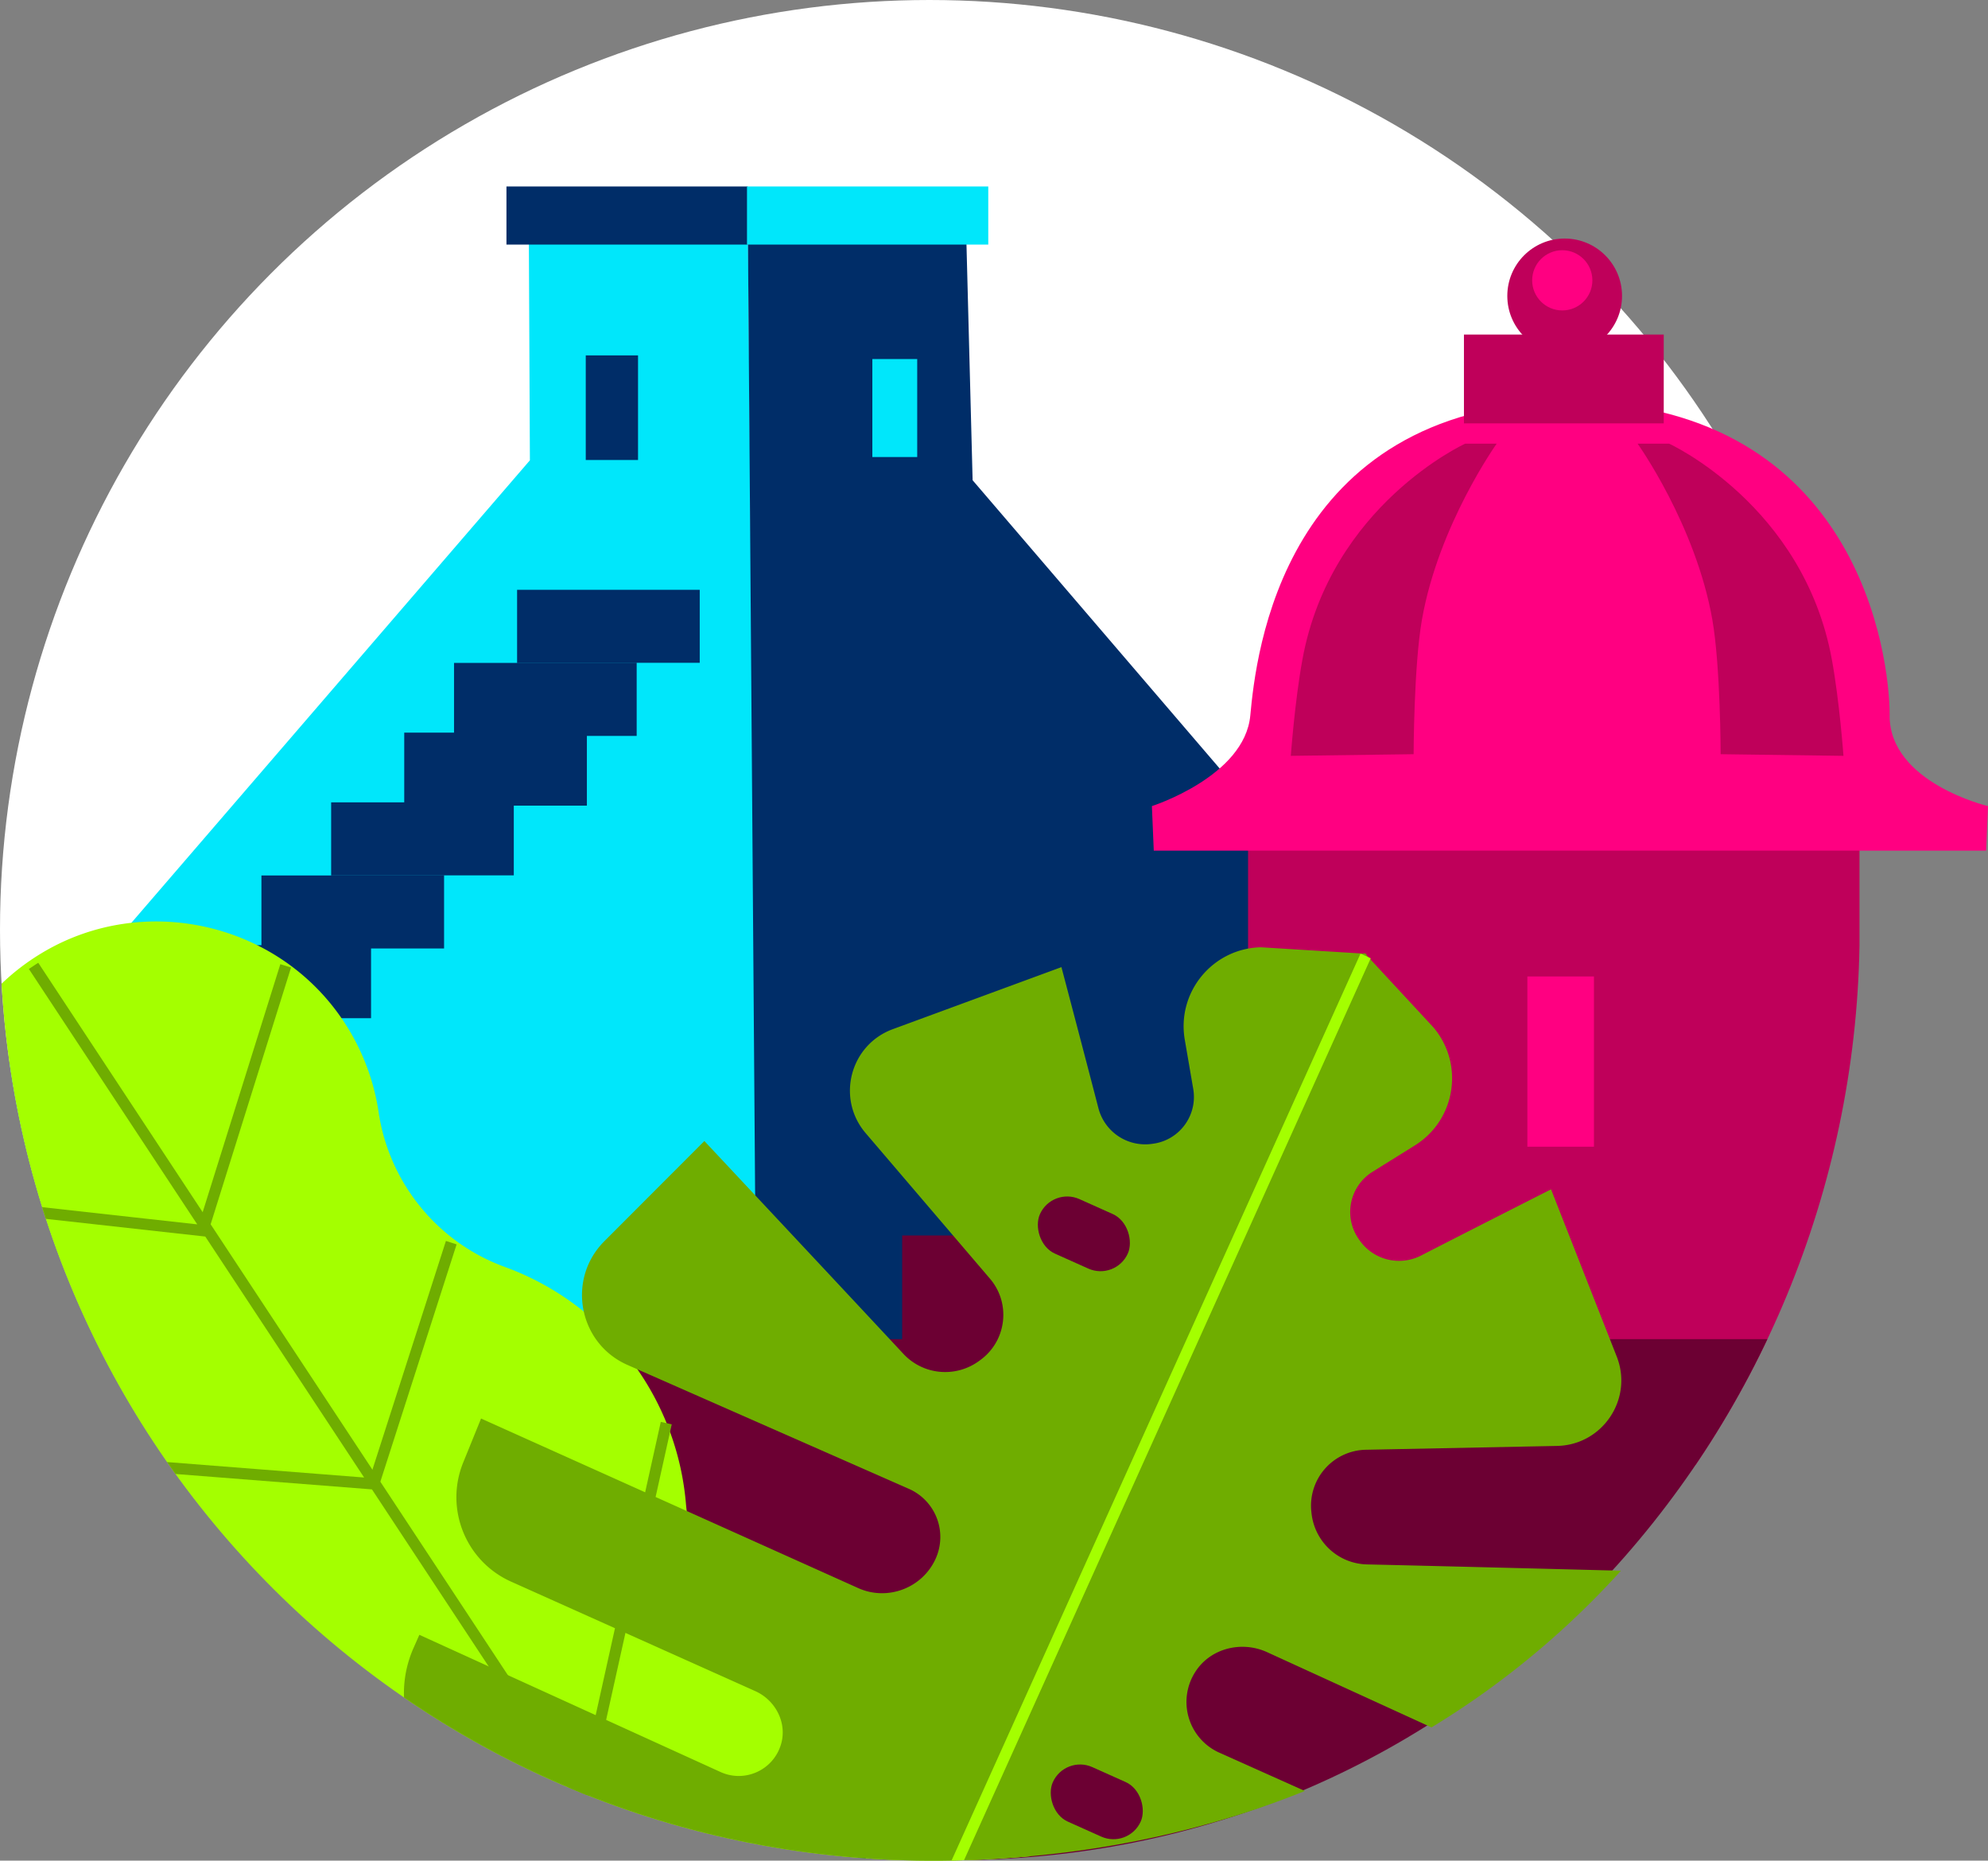<svg xmlns="http://www.w3.org/2000/svg" id="Layer_1" viewBox="0 0 265.47 248.43"><rect x="0" y="0" width="265.47" height="248.43" fill="#808080" stroke="none"/><defs><clipPath id="clippath"><circle cx="124.11" cy="124.11" r="124.11" class="cls-1"/></clipPath><clipPath id="clippath-1"><path d="M126.24 248.35h-2.07C56.75 248.35 2.1 193.7 2.1 126.28V4.93h246.21v121.35c-1.12 65.2-52.08 122.81-122.07 122.07Z" class="cls-1"/></clipPath><clipPath id="clippath-2"><path d="M248.21 124.11c-.51 68.55-48.29 123.66-122.5 124.32C55.59 249.05 0 192.65 0 124.11S55.56 0 124.11 0s124.61 55.57 124.11 124.11Z" class="cls-1"/></clipPath><style>.cls-1,.cls-3,.cls-4{fill:none}.cls-3{stroke-width:1.5px}.cls-3,.cls-4{stroke-miterlimit:10}.cls-3{stroke:#6fad00}.cls-6{fill:#00e7fb}.cls-7{fill:#002d68}.cls-9{fill:#ff0081}.cls-10{fill:#6c0033}.cls-12{fill:#bf005a}.cls-4{stroke:#004876}</style></defs><circle cx="124.11" cy="124.11" r="124.11" style="fill:#fff"/><g style="clip-path:url(#clippath)"><path d="m99.84 26.88 2.02 224.8-151.64-.67 1.33-51.21L70.76 61.46l-.16-33.92s28.27-.67 29.24-.67Z" class="cls-6"/><path d="m246.18 199.8.67 52.87-145.32-.99-1.69-224.8h29.07l.97 37.24 116.3 135.68zM78.22 47.45h6.98v13.97h-6.98zM69.05 78.75h24.39v9.75H69.05zM60.63 88.51h24.39v9.75H60.63z" class="cls-7"/><path d="M53.98 97.82h24.39v9.75H53.98z" class="cls-7"/><path d="M44.22 107.13h24.39v9.75H44.22zM34.91 116.89H59.3v9.75H34.91z" class="cls-7"/><path d="M25.16 126.2h24.39v9.75H25.16z" class="cls-7"/><path d="M116.49 47.94h5.99v13.08h-5.99z" class="cls-6"/><path d="M67.63 24.9h32.22v7.76H67.63z" class="cls-7"/><path d="M99.75 24.9h32.22v7.76H99.75z" class="cls-6"/></g><g style="clip-path:url(#clippath-1)"><path d="M166.66 113.34h86.95v82.26h-86.95z" class="cls-12"/><path d="M203.96 130.38h8.89v22.73h-8.89z" class="cls-9"/><path d="M57.73 178.8h195.64v75.87H57.73z" class="cls-10"/><path d="M120.47 164.96h26.68v20.75h-26.68z" class="cls-10"/></g><g style="clip-path:url(#clippath-2)"><path d="M109.85 224.07c-10.35-3.14-17.32-12.6-18.26-23.38a36.853 36.853 0 0 0-6.01-17.18 36.864 36.864 0 0 0-18.17-14.35c-8.96-3.26-15.45-11.22-16.85-20.66-.69-4.63-2.48-9.18-5.45-13.25-8.91-12.2-25.92-15.83-39.02-8.3-15.12 8.69-19.56 28.17-10.09 42.49 2.41 3.65 5.48 6.59 8.95 8.78 8.18 5.17 13.29 14.1 12.77 23.76a36.92 36.92 0 0 0 6.09 22.39c3.52 5.33 8.19 9.45 13.46 12.25 9.75 5.18 15.35 15.56 14.31 26.55-1.02 10.8 1.8 22.04 8.92 31.52C74 312.68 99.11 318 118.73 307.01c23.26-13.02 30.18-42.76 15.74-64.59a45.12 45.12 0 0 0-24.63-18.36Z" style="fill:#a4ff00"/><path d="m4.48 128.96 116.23 176.29M-8.64 160.35l36.14 4.01M15.99 195.47l33.92 2.66" class="cls-3"/><path d="m26.34 231.31 51.8 9.6" class="cls-4"/><path d="m38.15 128.96-11.2 35.76M60.26 165.92l-10.37 32.27M88.97 190.01l-11.38 51.26" class="cls-3"/><path d="m119.41 231.38-13.57 52.6" class="cls-4"/><path d="M162.83 234.02a7.423 7.423 0 0 1-3.24-10.75c2-3.19 6.19-4.24 9.62-2.67l36.72 16.8c6.51 2.98 13.99-1.52 14.41-8.67l1.11-18.88s-26.17-.68-38.9-.97c-3.88-.09-7.07-3.07-7.43-6.97l-.02-.19a7.47 7.47 0 0 1 7.29-8.15l25.53-.51c6.09-.12 10.2-6.28 7.97-11.94l-8.77-22.32s-10.72 5.43-17.36 8.84c-2.93 1.5-6.52.56-8.34-2.23l-.09-.13a6.315 6.315 0 0 1 1.95-8.82l5.65-3.52c5.47-3.41 6.64-10.88 2.46-15.79l-8.95-9.66.06-.13h-.19l-.12-.14-.05.11-13.77-.85c-6.44.15-11.25 5.98-10.16 12.34l1.13 6.57c.6 3.49-1.79 6.8-5.3 7.31l-.15.02a6.453 6.453 0 0 1-7.21-4.75c-1.87-7.22-4.94-18.84-4.94-18.84l-22.51 8.28c-5.72 2.1-7.59 9.26-3.63 13.89l16.59 19.42c2.82 3.29 2.24 8.28-1.25 10.85l-.15.11c-3.15 2.33-7.5 1.93-10.15-.91-8.68-9.32-26.58-28.42-26.58-28.42L80.7 165.73c-5.06 5.07-3.45 13.64 3.1 16.52l37.57 16.54a7.025 7.025 0 0 1 3.58 9.31c-1.76 3.93-6.42 5.71-10.35 3.94L64.24 189.4l-2.38 5.86c-2.51 6.16.32 13.2 6.39 15.92l32.61 14.62c2.72 1.22 4.28 4.26 3.43 7.11-1.04 3.47-4.86 5.15-8.07 3.69L56 218.28l-.77 1.74c-3.32 7.48-.02 16.24 7.4 19.67l23.71 10.95c2.31 1.07 3.6 3.71 2.75 6.12a4.866 4.866 0 0 1-6.66 2.81L45.7 242.4l-1 2.29c-2.7 6.2.05 13.42 6.19 16.24 8.9 4.1 21.5 9.85 31.87 14.56 10.26 4.67 22.37.31 27.31-9.82l2.83-6.08c2-4.29 7.04-6.23 11.4-4.38 4.47 1.9 6.55 7.07 4.64 11.54l-2.76 6.47c-4.29 10.42.51 22.37 10.82 26.93 10.42 4.61 23.09 10.2 32.06 14.13 6.19 2.71 13.41-.04 16.25-6.17l1.05-2.26-37.05-15.95c-2.34-1.01-3.69-3.63-2.9-6.05a4.867 4.867 0 0 1 6.58-2.97l24.14 10.52c7.5 3.27 16.24-.09 19.61-7.54l.78-1.73-40.17-17.76c-3.1-1.37-4.51-5.03-3.12-8.13a5.602 5.602 0 0 1 7.42-2.82l33.03 14.83c6.07 2.72 13.2.16 16.14-5.81l2.79-5.67-50.77-22.75Z" style="fill:#6fad00"/><rect width="12.86" height="7.98" x="138.3" y="160.76" class="cls-10" rx="3.99" ry="3.99" transform="rotate(24.14 144.75 164.76)"/><rect width="12.86" height="7.98" x="140.02" y="236.6" class="cls-10" rx="3.99" ry="3.99" transform="rotate(24.14 146.47 240.608)"/><path d="m182.36 127.64-57.7 127.94" style="stroke-miterlimit:10;stroke-width:1.5px;stroke:#a4ff00;fill:none"/></g><circle cx="208.94" cy="39.51" r="7.66" class="cls-12"/><circle cx="208.62" cy="37.43" r="4.02" class="cls-9"/><path d="M252.34 95.53c0-8.08-4.21-41.03-41.93-41.95v-.02c-.26 0-.5 0-.76.01-.25 0-.5-.01-.76-.01v.02c-37.73.91-41.18 33.9-41.93 41.95-.76 8.15-13.14 12.1-13.14 12.1l.25 5.95h111.15l.25-5.95s-13.14-3.1-13.14-12.1Z" class="cls-9"/><path d="m172.36 100.92 16.41-.22s.02-11.74 1.11-17.96c2.22-12.64 9.98-23.5 9.98-23.5h-4.21s-17.96 8.2-21.73 28.82c-1.02 5.56-1.55 12.86-1.55 12.86ZM246.18 100.92l-16.41-.22s-.02-11.74-1.11-17.96c-2.22-12.64-9.98-23.5-9.98-23.5h4.21s17.96 8.2 21.73 28.82c1.02 5.56 1.55 12.86 1.55 12.86ZM195.49 44.67h26.68v11.86h-26.68z" class="cls-12"/></svg>